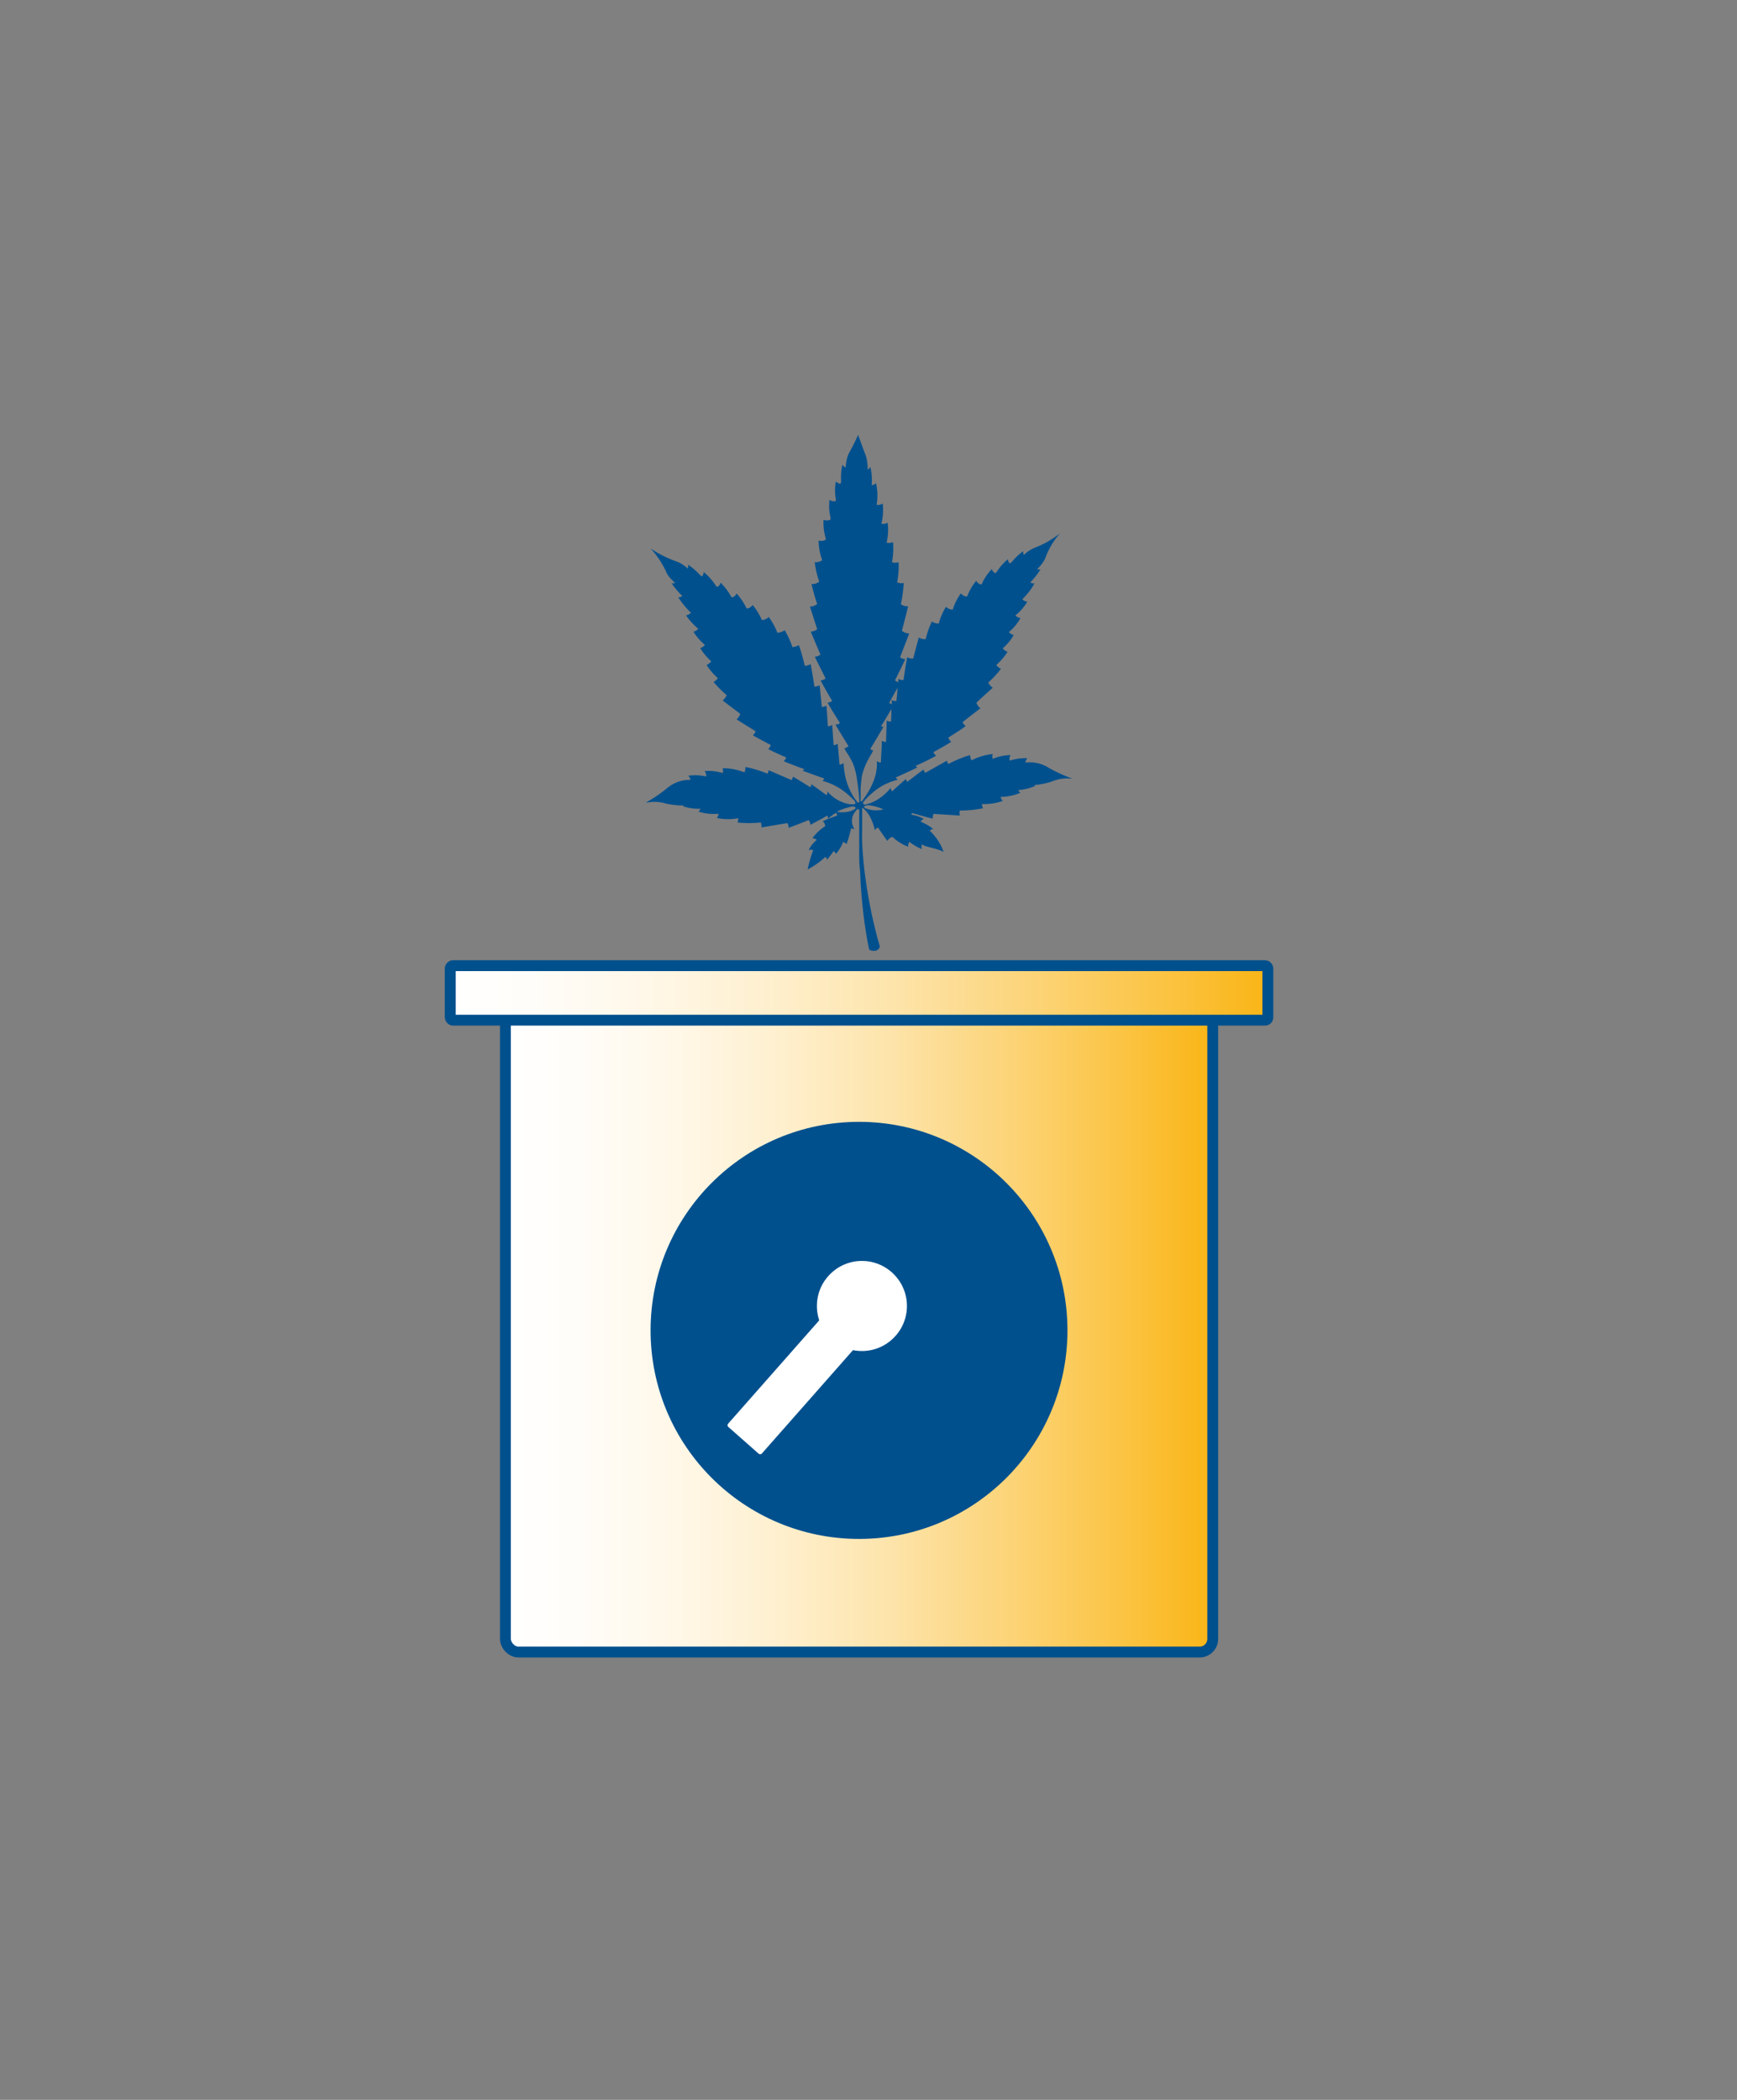 <svg id="Layer_1" data-name="Layer 1" xmlns="http://www.w3.org/2000/svg" xmlns:xlink="http://www.w3.org/1999/xlink" viewBox="0 0 240 290"><rect x="0" y="0" width="240" height="290" fill="#808080" stroke="none"/><defs><style>.cls-1,.cls-4{stroke:#00508d;stroke-miterlimit:10;stroke-width:1.5px;}.cls-1{fill:url(#linear-gradient);}.cls-2{fill:#00508e;}.cls-3{fill:#fff;}.cls-4{fill:url(#linear-gradient-2);}</style><linearGradient id="linear-gradient" x1="69.83" y1="183.73" x2="167.56" y2="183.73" gradientUnits="userSpaceOnUse"><stop offset="0" stop-color="#fff"/><stop offset="0.1" stop-color="#fffdf9"/><stop offset="0.23" stop-color="#fff8ea"/><stop offset="0.38" stop-color="#fef0d0"/><stop offset="0.54" stop-color="#fde4ab"/><stop offset="0.7" stop-color="#fcd57c"/><stop offset="0.87" stop-color="#fbc444"/><stop offset="1" stop-color="#fab516"/></linearGradient><linearGradient id="linear-gradient-2" x1="62.21" y1="137.12" x2="175.17" y2="137.12" xlink:href="#linear-gradient"/></defs><rect class="cls-1" x="69.83" y="139.31" width="97.73" height="88.84" rx="1.8"/><circle class="cls-2" cx="118.69" cy="183.73" r="28.8"/><rect class="cls-3" x="98.54" y="186.53" width="24.74" height="6.22" rx="0.31" transform="translate(-104.68 147.38) rotate(-48.59)"/><circle class="cls-3" cx="119.09" cy="180.36" r="6.22"/><rect class="cls-4" x="62.21" y="133.36" width="112.97" height="7.53" rx="0.39"/><path class="cls-2" d="M144.84,106a4.89,4.89,0,0,0-3.15-.69,1,1,0,0,1,.27-.6,7,7,0,0,0-2.35.31h-.12a1,1,0,0,1,.15-.74,6.64,6.64,0,0,0-2.47.52,1,1,0,0,1,0-.67,8.23,8.23,0,0,0-2.92.87,1.26,1.26,0,0,1-.22-.72,16.82,16.82,0,0,0-3,1.23,1.5,1.5,0,0,1-.19-.46l-3,1.68a1.05,1.05,0,0,1-.23-.46c-.49.35-1.52,1.14-2.24,1.7a.86.86,0,0,1-.2-.39c-.74.64-1.41,1.25-1.9,1.7a.72.72,0,0,1-.2-.47s-.14.16-.17.19-.11.13-.16.19l-.33.33a6.49,6.49,0,0,1-1.61,1.15,4.7,4.7,0,0,1-.7.29l-.31.09a.62.62,0,0,1-.4.05.22.22,0,0,1-.14-.17.38.38,0,0,1,.11-.25l.23-.27a8.61,8.61,0,0,1,1-.95,7.82,7.82,0,0,1,1.43-1,8.66,8.66,0,0,1,2-.77c0-.08-.25-.19-.22-.3s.07-.06.19-.12c.89-.4,1.87-.84,2.77-1.29a.64.64,0,0,1-.24-.22c1-.43,1.9-.89,2.83-1.39a1,1,0,0,1-.38-.51q1.26-.66,2.46-1.41a1.27,1.27,0,0,1-.4-.57v0c.8-.55,1.61-1,2.39-1.61a1.39,1.39,0,0,1-.42-.54c.82-.65,1.64-1.28,2.47-1.92a1.58,1.58,0,0,1-.56-.76c.74-.71,1.5-1.39,2.26-2.07a1.8,1.8,0,0,1-.62-.72,14.21,14.21,0,0,0,1.75-1.89,1.65,1.65,0,0,1-.64-.53,8.4,8.4,0,0,0,1.55-1.82,1.54,1.54,0,0,1-.67-.48,6.88,6.88,0,0,0,1.52-1.84,1.18,1.18,0,0,1-.66-.41A6.88,6.88,0,0,0,141,85.36a1.17,1.17,0,0,1-.7-.37s0,0,0,0a7.32,7.32,0,0,0,1.65-1.9,1.1,1.1,0,0,1-.7-.33,9.34,9.34,0,0,0,1.68-2.18,1.06,1.06,0,0,1-.58-.14,11.34,11.34,0,0,0,1.43-1.82,1.11,1.11,0,0,1-.48,0,6.43,6.43,0,0,0,1.07-1.39,10.89,10.89,0,0,1,2.1-3.59,13,13,0,0,1-3.49,2,4.8,4.8,0,0,0-1.51,1,.8.8,0,0,1-.09-.53,8.41,8.41,0,0,0-1.61,1.54c-.1.11-.17.08-.26.17a1,1,0,0,1-.25-.59A7.6,7.6,0,0,0,137.7,79c-.06.09-.13.17-.21.15a.84.84,0,0,1-.44-.56,6.89,6.89,0,0,0-1.37,2c0,.08-.1.14-.16.13a1,1,0,0,1-.63-.51,7.33,7.33,0,0,0-1.23,2.09.13.13,0,0,1-.11.09,1.09,1.09,0,0,1-.78-.45,7.48,7.48,0,0,0-1.11,2.18s0,.06-.06.06a1.31,1.31,0,0,1-.89-.38,8.31,8.31,0,0,0-1,2.31s0,0,0,0a1.45,1.45,0,0,1-.95-.29,11.68,11.68,0,0,0-.86,2.45,1.63,1.63,0,0,1-.94-.23q-.42,1.45-.78,2.91a1.58,1.58,0,0,1-.83-.18c-.2,1-.36,2.09-.51,3.14a1.32,1.32,0,0,1-.73-.15c0,.15,0,.31,0,.46a1.87,1.87,0,0,1-.45-.26c.45-.91,1.14-2.29,1.42-2.93a1.39,1.39,0,0,1-.72-.25c.41-1.08,1.14-2.93,1.26-3.3a1.69,1.69,0,0,1-1-.36l.86-3.38a1.76,1.76,0,0,1-1-.29,24.79,24.79,0,0,0,.4-2.94,1.5,1.5,0,0,1-.92-.09,12.13,12.13,0,0,0,.2-2.78,1.45,1.45,0,0,1-.92,0,9.55,9.55,0,0,0,.14-2.77,1.31,1.31,0,0,1-.88.07,7.78,7.78,0,0,0,.15-2.75,1.27,1.27,0,0,1-.87.14v0a7.53,7.53,0,0,0,.18-2.8,1.15,1.15,0,0,1-.84.19,7.47,7.47,0,0,0-.09-3,1,1,0,0,1-.59.29,7.8,7.8,0,0,0-.18-2.51,1,1,0,0,1-.39.34,5.5,5.5,0,0,0-.23-1.87c-.33-.85-1.08-2.93-1.08-2.93v0c0,.1-.85,1.85-1.3,2.61a5,5,0,0,0-.4,1.91,1,1,0,0,1-.47-.37,8.3,8.3,0,0,0-.17,2.32l-.09.3a1.08,1.08,0,0,1-.64-.31,6.7,6.7,0,0,0,0,2.45c0,.09,0,.18-.08.27a1.2,1.2,0,0,1-.8-.19,7,7,0,0,0,.16,2.54l-.06.21a1.22,1.22,0,0,1-.92,0,7.54,7.54,0,0,0,.31,2.6l0,.15a1.29,1.29,0,0,1-1,.12,8.94,8.94,0,0,0,.47,2.64l0,.09a1.41,1.41,0,0,1-1,.25,12.92,12.92,0,0,0,.62,2.7v0a1.54,1.54,0,0,1-1.06.33,25,25,0,0,0,.78,2.75,1.7,1.7,0,0,1-1,.37l1,3.12a1.58,1.58,0,0,1-.88.33c.13.35.88,2.11,1.33,3.18a1.47,1.47,0,0,1-.77.29c.29.65,1,2,1.48,3a1.28,1.28,0,0,1-.69.27c.47.9,1.15,2.07,1.6,2.83a1.16,1.16,0,0,1-.64.24c.67,1.16,1.32,2.19,1.72,2.82a1,1,0,0,1-.63.21c.89,1.5,1.49,2.45,1.81,3-.15.09-.57.3-.57.3s.25.45.35.59a10.2,10.2,0,0,1,.81,1.44,9.06,9.06,0,0,1,.6,2.41c.14.88.24,1.76.3,2.65,0,.06,0,.13,0,.2a.11.11,0,0,1-.13.16l-.1,0a.8.8,0,0,1-.18-.23l-.12-.16a6.87,6.87,0,0,1-.51-.81,7.21,7.21,0,0,1-.51-1.09,8.74,8.74,0,0,1-.41-1.41,10.32,10.32,0,0,1-.21-1.75,1.07,1.07,0,0,1-.56.23c-.08-1-.17-1.93-.26-2.89a1.22,1.22,0,0,1-.56.2c-.07-.93-.13-1.86-.19-2.78a1.39,1.39,0,0,1-.6.17c-.07-1-.12-1.9-.2-2.85a1.4,1.4,0,0,1-.64.18c-.09-1-.2-2-.31-3a1.61,1.61,0,0,1-.71.2c-.16-1-.32-2.08-.52-3.11a1.76,1.76,0,0,1-.81.23c-.24-1-.49-1.93-.82-2.86a1.93,1.93,0,0,1-.9.27,10.93,10.93,0,0,0-1.07-2.33,1.82,1.82,0,0,1-1,.36l0,0a9.41,9.41,0,0,0-1.19-2.18,1.49,1.49,0,0,1-.89.42s0,0-.06,0a9.06,9.06,0,0,0-1.27-2.08,1.23,1.23,0,0,1-.77.49s-.08,0-.1-.08a9.14,9.14,0,0,0-1.35-2,1,1,0,0,1-.6.54c-.08,0-.13-.05-.17-.12a8.17,8.17,0,0,0-1.45-1.91c-.08.22-.17.48-.42.56-.09,0-.15,0-.22-.14A8.52,8.52,0,0,0,97.23,79a1.13,1.13,0,0,1-.22.61c-.1-.09-.16-.06-.26-.17a10.11,10.11,0,0,0-1.67-1.46,1,1,0,0,1-.06.54,4.59,4.59,0,0,0-1.6-1,15.7,15.7,0,0,1-3.52-1.77,12.7,12.7,0,0,1,2.22,3.39c.42.79.68.81,1.15,1.41a1.55,1.55,0,0,1-.48,0,12,12,0,0,0,1.49,1.77,1.11,1.11,0,0,1-.56.17,11.16,11.16,0,0,0,1.75,2.13,1.19,1.19,0,0,1-.68.36,9.06,9.06,0,0,0,1.69,1.86s0,0,0,0a1.36,1.36,0,0,1-.67.4,7.64,7.64,0,0,0,1.58,1.82,1.44,1.44,0,0,1-.64.45,8.27,8.27,0,0,0,1.52,1.82,1.58,1.58,0,0,1-.64.51,8.9,8.9,0,0,0,1.55,1.81,1.76,1.76,0,0,1-.58.54A15.22,15.22,0,0,0,100.4,96a1.92,1.92,0,0,1-.55.74c.8.62,1.62,1.22,2.42,1.84a1.65,1.65,0,0,1-.49.77c.87.56,1.75,1.09,2.62,1.64a1.43,1.43,0,0,1-.38.56c.82.46,1.65.9,2.48,1.34v0a1.45,1.45,0,0,1-.36.56c.81.42,1.65.79,2.49,1.15a1.17,1.17,0,0,1-.35.52c.94.4,1.88.76,2.84,1.09a.8.8,0,0,1-.22.23c.9.34,1.86.66,2.76,1,.12,0,.15,0,.19.1s-.16.21-.18.3l.18.06a8.36,8.36,0,0,1,1.55.62,8.53,8.53,0,0,1,1.19.75,8,8,0,0,1,.89.75l.35.34a1.13,1.13,0,0,1,.34.42.23.23,0,0,1,0,.2.19.19,0,0,1-.17.09h0l-.2,0-.12,0-.26,0-.57-.13a5.34,5.34,0,0,1-1.25-.55,5,5,0,0,1-1.26-1.07.74.74,0,0,1-.16.49c-.53-.4-1.26-.94-2.07-1.5a.8.8,0,0,1-.15.41c-.78-.49-1.88-1.17-2.4-1.46a1.17,1.17,0,0,1-.19.47l-3.17-1.36a1.53,1.53,0,0,1-.14.48,16.49,16.49,0,0,0-3.08-.93,1.25,1.25,0,0,1-.13.74,8.36,8.36,0,0,0-3-.57,1.07,1.07,0,0,1,0,.67,6.51,6.51,0,0,0-2.5-.27,1.06,1.06,0,0,1,.23.72l-.12,0a7,7,0,0,0-2.37-.08,1,1,0,0,1,.32.57,4.84,4.84,0,0,0-3.06,1,19.67,19.67,0,0,1-2.87,2l-.24.13.22,0a5.17,5.17,0,0,1,2.26.07,9.93,9.93,0,0,0,2.79.33.45.45,0,0,1-.17.11,6.87,6.87,0,0,0,2.43.35.76.76,0,0,1-.27.39,6.85,6.85,0,0,0,2.76.3,1,1,0,0,1-.2.59A7.7,7.7,0,0,0,102,113a1.22,1.22,0,0,1-.1.59,16.38,16.38,0,0,0,3.23,0,1.62,1.62,0,0,1,.07.68l3.6-.6a1.25,1.25,0,0,1,.16.65c.6-.21,1.92-.72,2.77-1.06a1,1,0,0,1,.23.65c.93-.48,1.77-.94,2.35-1.27a.68.68,0,0,1,.09.45,6.29,6.29,0,0,1,1.12-.84,1,1,0,0,1,.15.38c-.67.24-1.34.5-2,.76a1,1,0,0,1,.34.72,6.12,6.12,0,0,0-1.77,1.67.91.91,0,0,1,.61.21,4.18,4.18,0,0,0-1.12,1.42.87.87,0,0,1,.63,0,16.81,16.81,0,0,0-.77,2.66,10.61,10.61,0,0,0,2.45-1.73.82.82,0,0,1,.25.38c.31-.39.62-.78.89-1.19a1.1,1.1,0,0,1,.32.39,5.54,5.54,0,0,0,1-1.65,1.64,1.64,0,0,1,.47.3,20.67,20.67,0,0,0,.63-2.17c.18,0,.25.1.46.12a2.18,2.18,0,0,1-.31-1.57,2,2,0,0,1,.32-.73,3.15,3.15,0,0,1,.22-.29c.07-.08.16-.24.3-.18a.23.23,0,0,1,.13.14s0,0,0,.08a2.62,2.62,0,0,1,0,.56c0,.18,0,.37,0,.56,0,.45,0,.9,0,1.36s0,1.09,0,1.63,0,1.24,0,1.86,0,1.35.08,2,.07,1.45.12,2.17.11,1.5.18,2.25.16,1.53.25,2.29.21,1.53.33,2.29.26,1.48.42,2.22c0,0,1.07.55,1.46-.38,0,0,0-.08,0-.09s-.09-.33-.14-.49l-.24-.86-.3-1.2c-.12-.5-.24-1-.35-1.5l-.36-1.74c-.12-.65-.24-1.3-.35-2s-.21-1.41-.31-2.11-.17-1.49-.24-2.24-.12-1.55-.15-2.32,0-1.57,0-2.35c0-.4,0-.79,0-1.18l0-.59c0-.1,0-.19,0-.29s0-.19,0-.22a.14.14,0,0,1,.11,0l.08.06a4.19,4.19,0,0,1,.82,1,7.73,7.73,0,0,1,.76,2,.73.73,0,0,1,.43-.37c.33.5.78,1.15,1.28,1.84a1.16,1.16,0,0,1,.71-.55,6.61,6.61,0,0,0,2.18,1.36,1,1,0,0,1,.16-.68,6.92,6.92,0,0,0,1.73,1,1,1,0,0,1,0-.67c.4.4,1.77.46,3,1.05a7.4,7.4,0,0,0-1.92-2.91.81.81,0,0,1,.47-.25,6.76,6.76,0,0,0-1.73-1,1.11,1.11,0,0,1,.43-.39,5.1,5.1,0,0,0-1.71-.58,2.29,2.29,0,0,1,.1-.23c.88.25,2.24.64,2.86.78a1.33,1.33,0,0,1,.1-.66l3.64.23a1.6,1.6,0,0,1,0-.69,16.27,16.27,0,0,0,3.21-.32,1.27,1.27,0,0,1-.16-.58,7.76,7.76,0,0,0,2.87-.43,1,1,0,0,1-.27-.56,6.89,6.89,0,0,0,2.72-.57.89.89,0,0,1-.31-.37,6.74,6.74,0,0,0,2.39-.59.41.41,0,0,1-.18-.1,10.12,10.12,0,0,0,2.74-.6,5.12,5.12,0,0,1,2.24-.3l.23,0a1.87,1.87,0,0,0-.26-.11A20.63,20.63,0,0,1,144.84,106Zm-29.67-9.49s0-.1,0-.16l0,.14Zm1,3.14,0-.2c0,.06,0,.12,0,.18Zm-2.36.53a.24.24,0,0,1,0-.1,1,1,0,0,1,0,.11S113.82,100.15,113.82,100.13Zm.87,2.63,0-.12a.75.75,0,0,1,.07.12S114.69,102.78,114.69,102.76Zm8.07-.33s0,0,0,0,.06-.14.06-.14A.43.43,0,0,1,122.76,102.43Zm.78-2.83s0,0,0,0,0-.12,0-.12S123.54,99.59,123.54,99.6ZM124,95c0,.6-.1,1.21-.14,1.82a1.22,1.22,0,0,1-.65-.14c0,.19,0,.39,0,.58a1.33,1.33,0,0,1-.35-.19C123.16,96.51,123.6,95.73,124,95Zm-4.87,12a8.63,8.63,0,0,1,.78-2,10.53,10.53,0,0,1,.52-.93l.21-.42-.39-.17a2.29,2.29,0,0,0,.1-.23c.33-.52.9-1.46,1.73-2.89a.73.73,0,0,1-.35-.05c.32-.51.85-1.38,1.43-2.39,0,.58,0,1.16-.05,1.73a1.08,1.08,0,0,1-.61-.14c0,1-.06,2-.08,2.94a1,1,0,0,1-.58-.15c0,1-.1,2-.13,3a1,1,0,0,1-.57-.19,4.51,4.51,0,0,1,0,.9,6.44,6.44,0,0,1-.5,2,9.59,9.59,0,0,1-.86,1.65c-.13.21-.28.42-.42.62l-.19.26c-.06.08-.18.24-.26.08a.29.29,0,0,1,0-.16c0-.31,0-.62,0-.94A14,14,0,0,1,119.12,107Zm-3.48,5.11a6.42,6.42,0,0,1,1.14-.49l.51-.14c.23-.06.68-.19.87,0s-.25.37-.39.43a2.84,2.84,0,0,1-.77.22A4.77,4.77,0,0,1,115.64,112.13Zm3.74-.62a.09.09,0,0,1,0-.05.17.17,0,0,1,.06-.11.39.39,0,0,1,.11-.06,1.22,1.22,0,0,1,.5-.05,6.08,6.08,0,0,1,2,.56,4.29,4.29,0,0,1-.8.12,4,4,0,0,1-1-.07,2.9,2.9,0,0,1-.42-.12.93.93,0,0,1-.38-.16Z"/></svg>